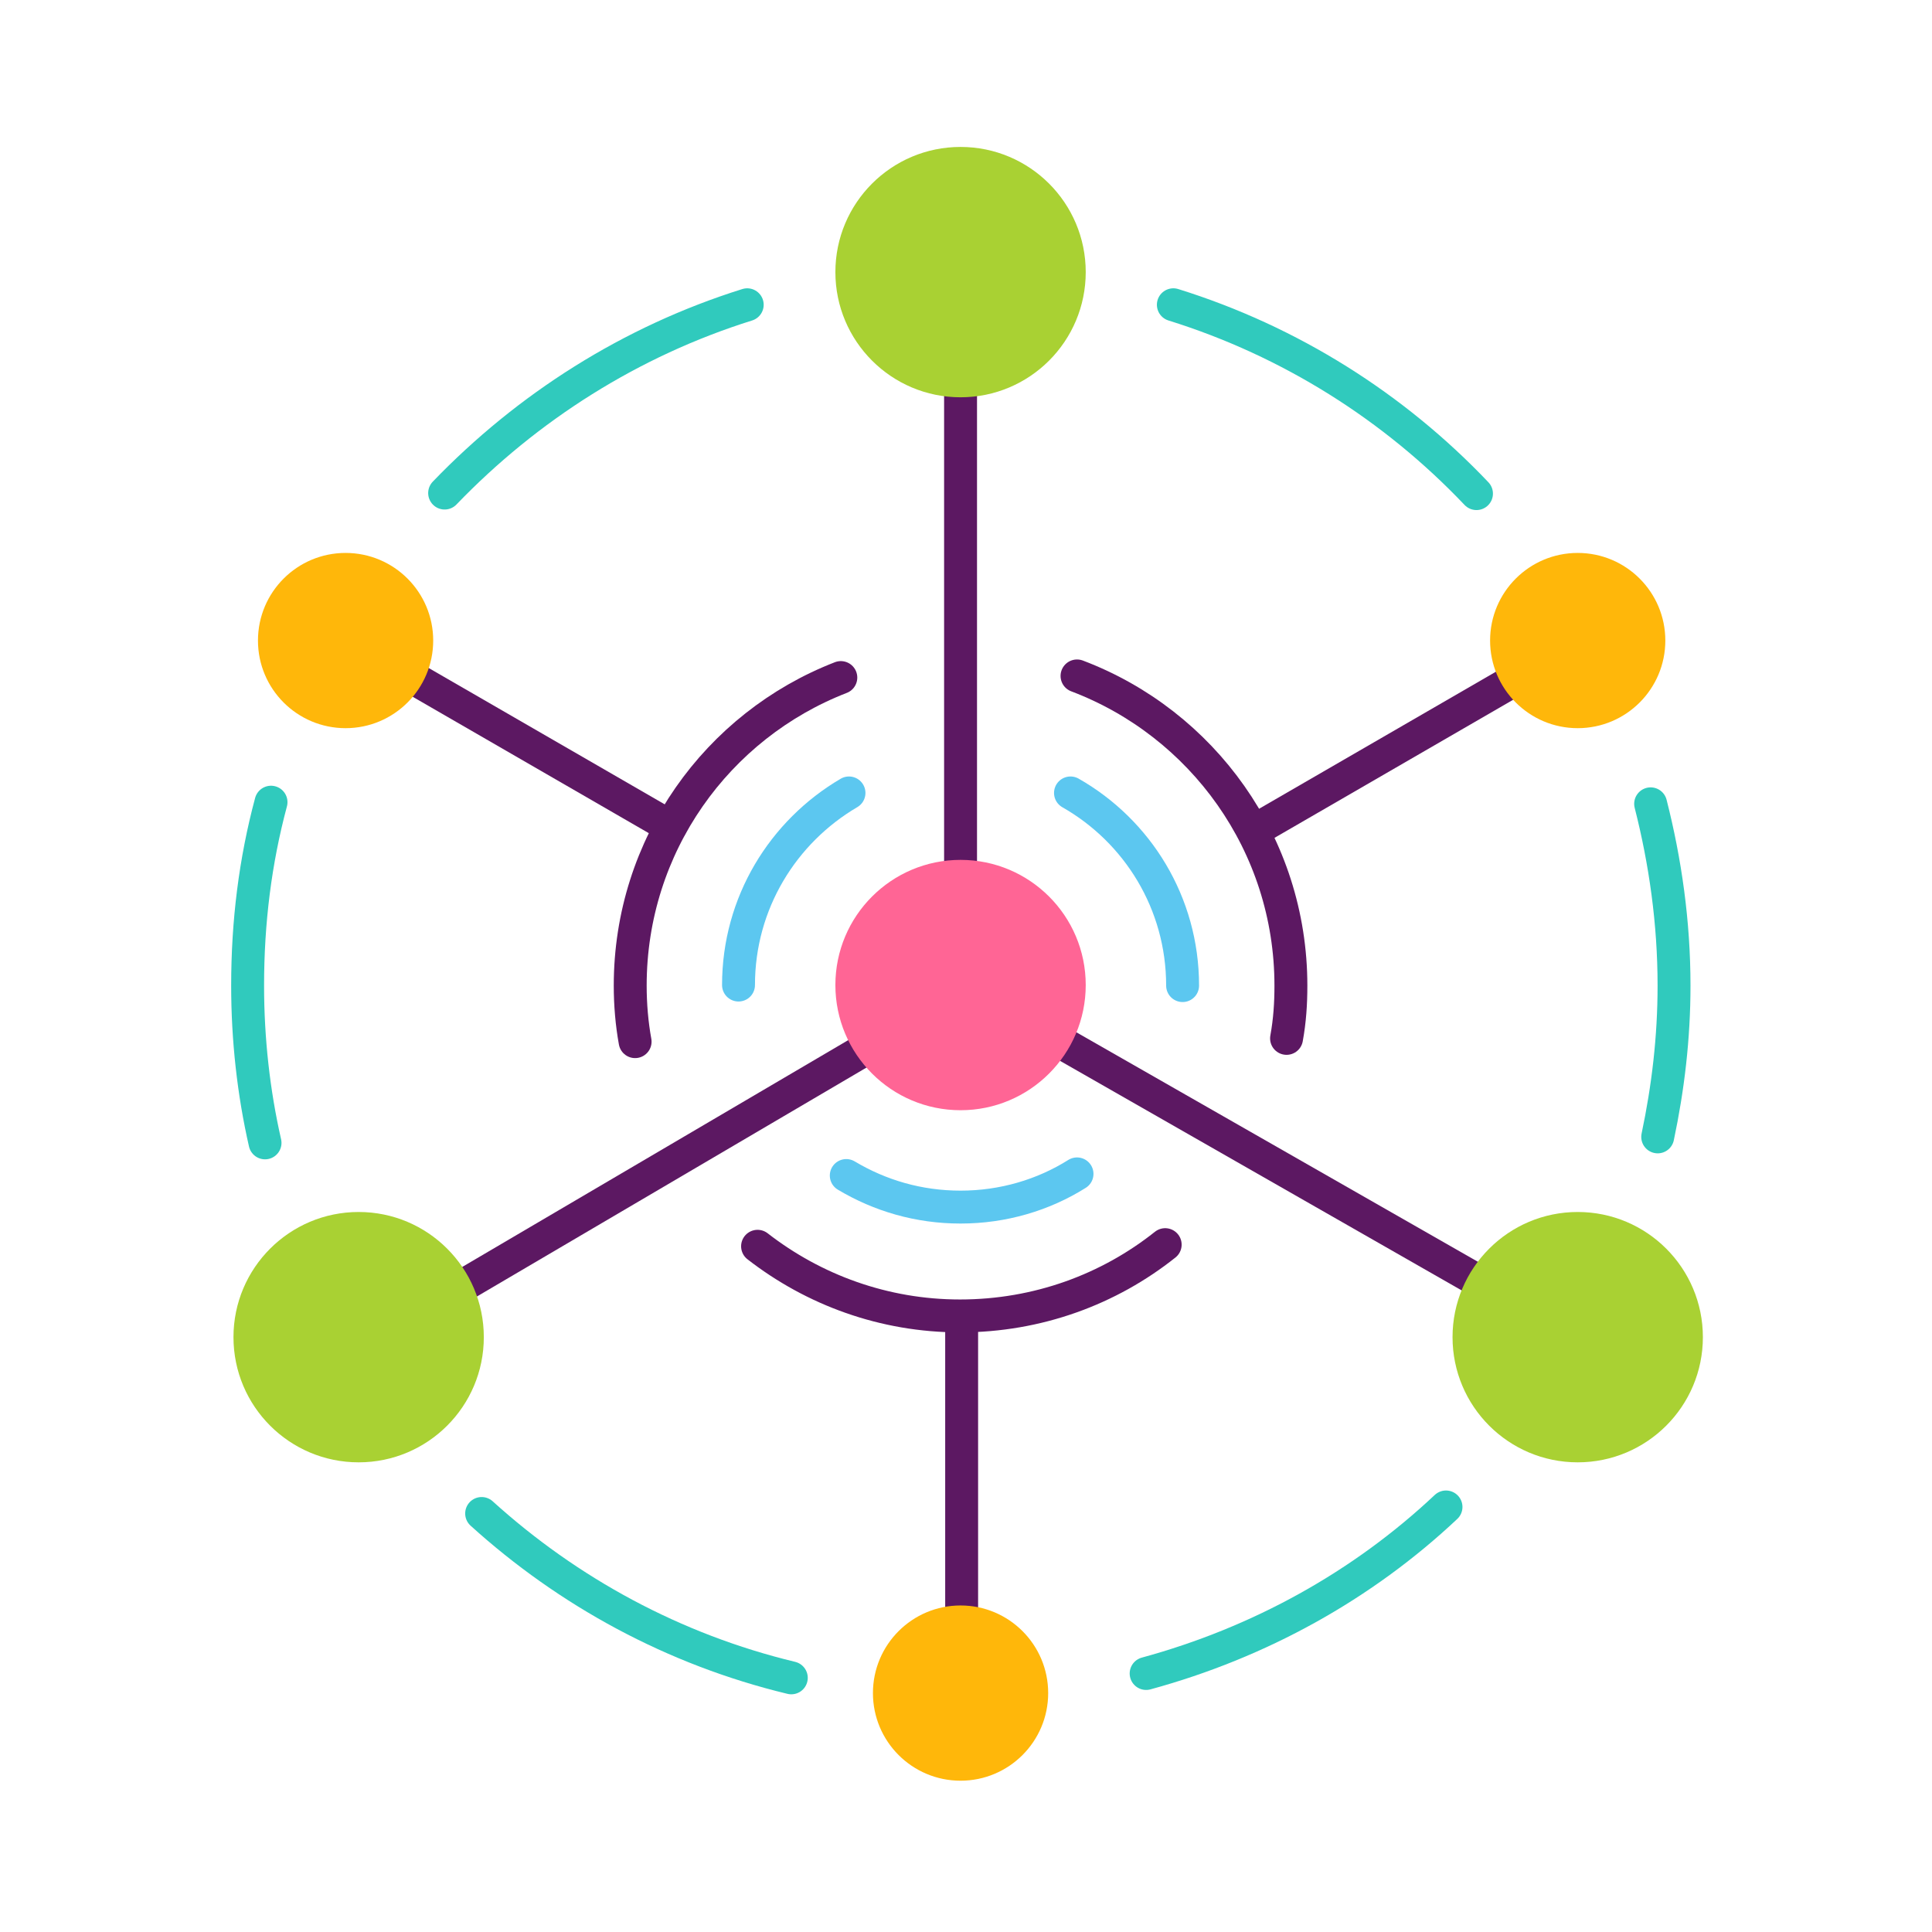 <?xml version="1.0" encoding="utf-8"?>
<!-- Generator: Adobe Illustrator 22.1.0, SVG Export Plug-In . SVG Version: 6.00 Build 0)  -->
<svg version="1.1" id="Layer_1" xmlns="http://www.w3.org/2000/svg" xmlns:xlink="http://www.w3.org/1999/xlink" x="0px" y="0px"
	 viewBox="0 0 355 355" style="enable-background:new 0 0 355 355;" xml:space="preserve">
<g>
	
		<polyline style="fill:none;stroke:#5C1862;stroke-width:6.047;stroke-linecap:round;stroke-linejoin:round;stroke-miterlimit:10;" points="
		176.5,48.6 176.5,181 291.8,246.9 	"/>
	
		<line style="fill:none;stroke:#5C1862;stroke-width:6.047;stroke-linecap:round;stroke-linejoin:round;stroke-miterlimit:10;" x1="63.5" y1="248.9" x2="176.5" y2="182.5"/>
	<circle style="fill:#FF6595;" cx="176.5" cy="181" r="23"/>
	<path style="fill:none;stroke:#5C1862;stroke-width:6.047;stroke-linecap:round;stroke-linejoin:round;stroke-miterlimit:10;" d="
		M116.7,191.4c-0.6-3.3-0.9-6.8-0.9-10.3c0-25.8,16-47.8,38.7-56.6"/>
	<path style="fill:none;stroke:#5C1862;stroke-width:6.047;stroke-linecap:round;stroke-linejoin:round;stroke-miterlimit:10;" d="
		M214.1,228.7c-10.3,8.2-23.4,13.1-37.7,13.1c-14,0-26.9-4.8-37.2-12.8"/>
	<path style="fill:none;stroke:#5C1862;stroke-width:6.047;stroke-linecap:round;stroke-linejoin:round;stroke-miterlimit:10;" d="
		M197.9,124.2c23,8.7,39.3,30.9,39.3,56.9c0,3.3-0.2,6.4-0.8,9.7"/>
	<path style="fill:none;stroke:#5CC7F0;stroke-width:6.047;stroke-linecap:round;stroke-linejoin:round;stroke-miterlimit:10;" d="
		M135.7,181c0-15.1,8.2-28.2,20.3-35.3"/>
	<path style="fill:none;stroke:#5CC7F0;stroke-width:6.047;stroke-linecap:round;stroke-linejoin:round;stroke-miterlimit:10;" d="
		M197.9,215.7c-6.2,3.9-13.6,6.1-21.4,6.1c-7.7,0-14.8-2.1-21-5.8"/>
	<path style="fill:none;stroke:#5CC7F0;stroke-width:6.047;stroke-linecap:round;stroke-linejoin:round;stroke-miterlimit:10;" d="
		M196.7,145.7c12.3,7,20.6,20.2,20.6,35.4"/>
	<circle style="fill:#A9D133;" cx="176.5" cy="50" r="23"/>
	<circle style="fill:#A9D133;" cx="289.9" cy="245.7" r="23"/>
	<circle style="fill:#A9D133;" cx="65.9" cy="245.7" r="23"/>
	<path style="fill:none;stroke:#30CABD;stroke-width:6.047;stroke-linecap:round;stroke-linejoin:round;stroke-miterlimit:10;" d="
		M49.8,147.4c-2.9,10.8-4.3,22-4.3,33.7c0,9.9,1.1,19.7,3.2,28.9"/>
	<path style="fill:none;stroke:#30CABD;stroke-width:6.047;stroke-linecap:round;stroke-linejoin:round;stroke-miterlimit:10;" d="
		M137.3,56c-21.4,6.7-40.4,18.8-55.6,34.6"/>
	<path style="fill:none;stroke:#30CABD;stroke-width:6.047;stroke-linecap:round;stroke-linejoin:round;stroke-miterlimit:10;" d="
		M271.3,90.7c-15.1-15.9-34.2-28-55.7-34.7"/>
	<path style="fill:none;stroke:#30CABD;stroke-width:6.047;stroke-linecap:round;stroke-linejoin:round;stroke-miterlimit:10;" d="
		M304.6,208.9c1.9-9,3-18.2,3-27.8c0-11.6-1.6-22.8-4.3-33.4"/>
	<path style="fill:none;stroke:#30CABD;stroke-width:6.047;stroke-linecap:round;stroke-linejoin:round;stroke-miterlimit:10;" d="
		M210.6,307.5c20.9-5.7,39.8-16.2,55.1-30.6"/>
	<path style="fill:none;stroke:#30CABD;stroke-width:6.047;stroke-linecap:round;stroke-linejoin:round;stroke-miterlimit:10;" d="
		M88.5,278.1c15.9,14.4,35.3,25,56.9,30.2"/>
	
		<line style="fill:none;stroke:#5C1862;stroke-width:6.047;stroke-linecap:round;stroke-linejoin:round;stroke-miterlimit:10;" x1="176.7" y1="242.8" x2="176.7" y2="306.5"/>
	
		<line style="fill:none;stroke:#5C1862;stroke-width:6.047;stroke-linecap:round;stroke-linejoin:round;stroke-miterlimit:10;" x1="67.8" y1="119.9" x2="123.2" y2="151.9"/>
	
		<line style="fill:none;stroke:#5C1862;stroke-width:6.047;stroke-linecap:round;stroke-linejoin:round;stroke-miterlimit:10;" x1="287" y1="119.9" x2="231.7" y2="151.9"/>
	<circle style="fill:#FFB70A;" cx="63.5" cy="117.7" r="16.1"/>
	<circle style="fill:#FFB70A;" cx="289.9" cy="117.7" r="16.1"/>
	<circle style="fill:#FFB70A;" cx="176.5" cy="311.1" r="16.1"/>
</g>
</svg>
